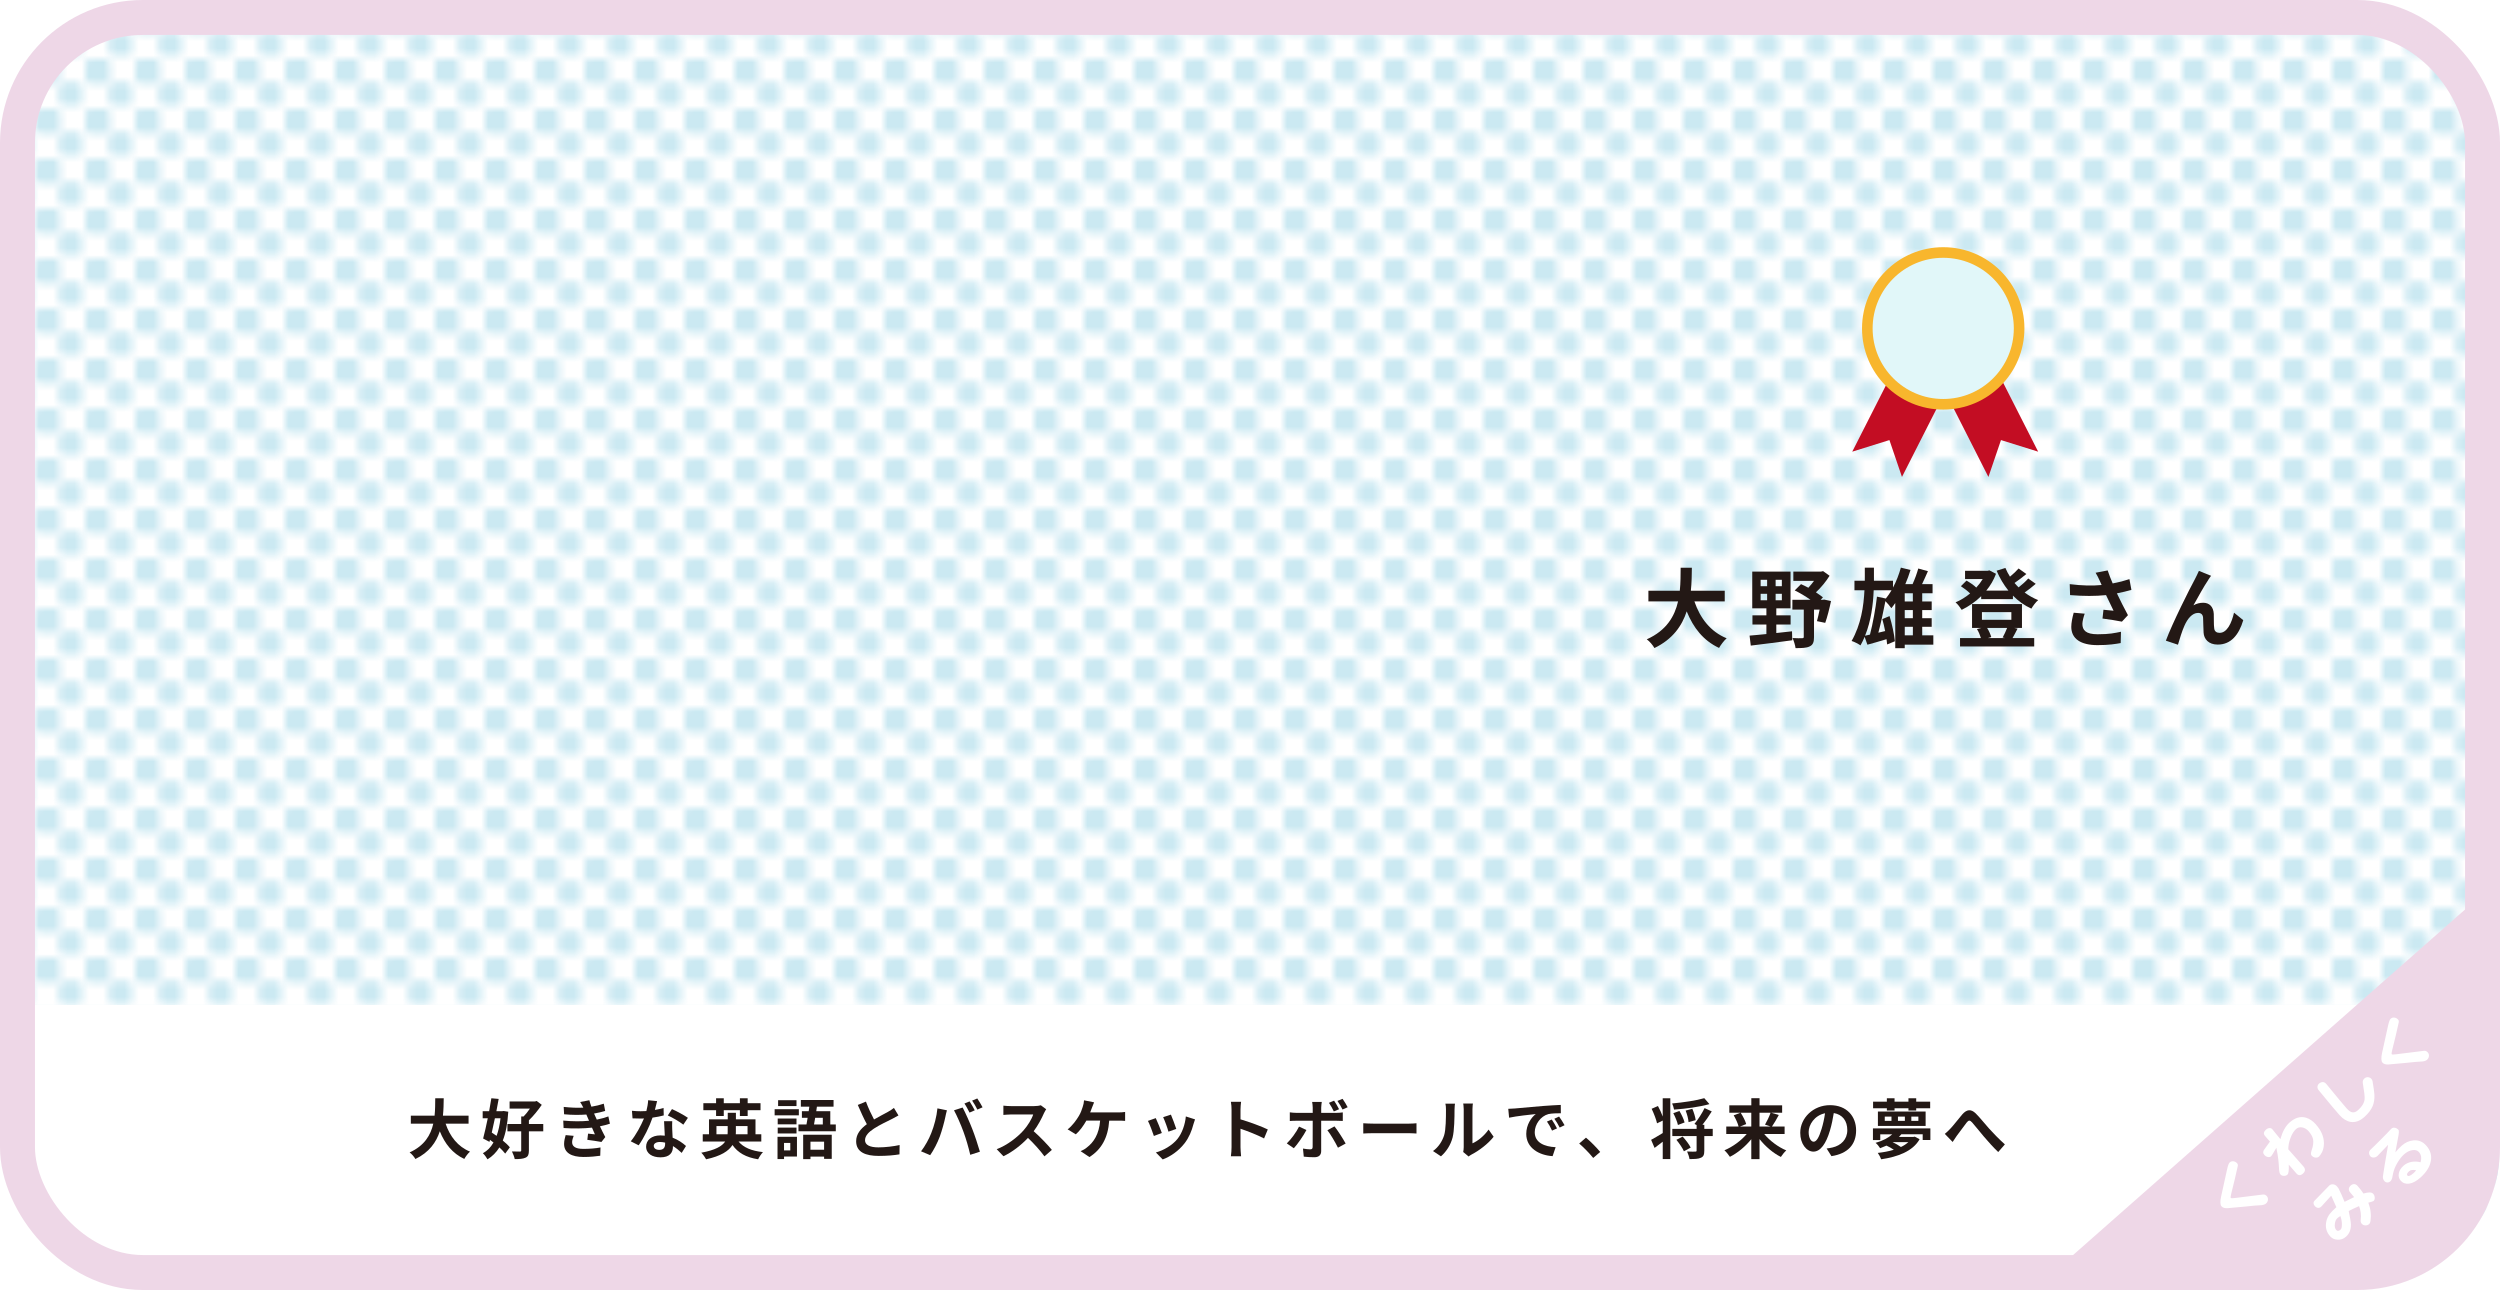 <?xml version="1.0" encoding="UTF-8"?><svg id="_レイヤー_1" xmlns="http://www.w3.org/2000/svg" xmlns:xlink="http://www.w3.org/1999/xlink" viewBox="0 0 1072.51 553.42"><defs><style>.cls-1,.cls-2{fill:none;}.cls-3{fill:url(#_新規パターンスウォッチ_7);opacity:.6;}.cls-4{fill:#a8daea;}.cls-2{stroke:#eed7e7;stroke-width:15px;}.cls-2,.cls-5{stroke-miterlimit:10;}.cls-6{fill:#eed7e7;}.cls-7{fill:#231815;}.cls-8{fill:#fff;}.cls-9{fill:#c30d23;}.cls-5{fill:#e1f7f9;stroke:#f8b62d;stroke-width:4.55px;}</style><pattern id="_新規パターンスウォッチ_7" x="0" y="0" width="6.72" height="6.72" patternTransform="translate(14302.31 12920.11) scale(3.06)" patternUnits="userSpaceOnUse" viewBox="0 0 6.72 6.72"><rect class="cls-1" y="0" width="6.72" height="6.72"/><rect class="cls-8" y="0" width="6.72" height="6.72"/><rect class="cls-4" x="0" y="0" width="3.43" height="3.43" rx=".62" ry=".62"/><rect class="cls-4" x="3.29" y="3.29" width="3.43" height="3.43" rx=".62" ry=".62"/></pattern></defs><rect class="cls-8" x="7.5" y="7.5" width="1064.72" height="540.88" rx="53.79" ry="53.79"/><rect class="cls-3" x="7.5" y="7.5" width="1064.72" height="540.88" rx="53.79" ry="53.79"/><path class="cls-8" d="M11.79,431.12h1056.14v60.61c0,30.38-24.66,55.05-55.05,55.05H67.9c-30.97,0-56.12-25.14-56.12-56.12v-59.54h0Z"/><path class="cls-6" d="M879.83,546.81l183.8-162.02-1.85,114.06c-.72,27.86-23.7,49.97-51.57,49.62l-130.38-1.66Z"/><path class="cls-8" d="M972.51,513.2c.35.39.5.89.45,1.51-.05.62-.33,1.16-.85,1.62-.51.45-1.38.7-2.62.74-1.05.02-3.1.2-6.15.54-3.62.34-6.18.58-7.69.7-1.2.08-2.07-.18-2.62-.79-.58-.65-.63-2.08-.15-4.28.57-2.57,1.41-6.4,2.53-11.51.37-1.68.74-2.69,1.12-3.03.48-.43,1.03-.59,1.66-.5.61.1,1.12.38,1.52.83.3.33.4.74.3,1.21-.68,3.21-1.62,7.18-2.82,11.92-.25,1.03-.31,1.62-.18,1.76.14.16.76.17,1.85.02,2.76-.35,6.75-.85,11.98-1.49.61-.08,1.17.17,1.67.73Z"/><path class="cls-8" d="M993.57,482.46c2.24,2.5,3.37,5.15,3.41,7.93.01,1.96-.46,3.59-1.41,4.89-.36.5-.57.79-.65.85-.46.41-1.01.57-1.64.48s-1.16-.38-1.6-.87c-.36-.41-.36-1.13,0-2.19.69-1.91.89-3.55.61-4.91-.27-1.12-.91-2.24-1.93-3.39-.76-.85-1.66-1.38-2.69-1.58-1.03-.2-1.92.04-2.66.7-.94.84-1.73,2.1-2.36,3.78-.65,1.7-.97,3.33-.96,4.91,1.46,1.64,2.75,3.09,3.86,4.36,1.46,1.66,2.32,2.65,2.59,2.95.98,1.1.92,2.14-.18,3.12-1.01.91-1.95.88-2.8-.08-.27-.3-1.36-1.57-3.27-3.79.1,2.44-.09,3.86-.55,4.28-.45.4-.97.58-1.58.55-.61,0-1.08-.21-1.43-.6-.36-.41-.57-1.22-.62-2.45-.09-1.76-.2-3.08-.31-3.93-.12-1.19-.4-2.88-.83-5.08-1.27,2.22-2,3.43-2.2,3.61-.39.35-.87.47-1.42.37-.6-.12-1.1-.4-1.5-.85-.7-.78-.71-1.59-.03-2.43.48-.63,1.28-1.75,2.4-3.35-.29-.32-.72-.8-1.3-1.46-.29-.32-.57-.65-.85-1-.73-.85-.57-1.75.48-2.69.45-.4.94-.61,1.46-.64.5-.03.91.14,1.23.5-.03-.03.42.53,1.35,1.68.91,1.17,1.61,2.02,2.1,2.57.91-3.24,2.21-5.6,3.89-7.1,2.35-2.09,4.7-2.8,7.05-2.12,1.54.44,2.99,1.43,4.35,2.95Z"/><path class="cls-8" d="M1017.38,462.88c.22.25.37.58.46.99.47,2.8.74,4.72.79,5.74.09,1.85-.15,3.47-.73,4.87-.67,1.61-1.87,3.19-3.59,4.72-1.93,1.72-3.89,2.42-5.89,2.1-1.69-.29-3.28-1.27-4.78-2.95-1.42-1.59-4.39-5.14-8.9-10.63-.42-.5-.6-1.05-.53-1.64.08-.52.34-.96.78-1.32.46-.36.94-.54,1.45-.56.59.02,1.11.3,1.56.83,4.43,5.43,7.36,8.94,8.76,10.52.89,1,1.72,1.55,2.48,1.65.75.11,1.55-.21,2.41-.98,1.68-1.5,2.61-3.05,2.78-4.67.1-1-.16-3.31-.78-6.95-.11-.79.12-1.44.69-1.94.45-.4.97-.58,1.56-.53s1.08.29,1.48.74Z"/><path class="cls-8" d="M1041.57,451.55c.35.39.5.89.45,1.51-.05.62-.33,1.16-.85,1.62-.51.45-1.38.7-2.62.74-1.05.02-3.1.2-6.15.54-3.62.34-6.18.58-7.69.7-1.2.08-2.07-.18-2.62-.79-.58-.65-.63-2.08-.15-4.28.57-2.57,1.41-6.4,2.53-11.51.37-1.68.74-2.69,1.12-3.03.48-.43,1.03-.59,1.66-.5.61.1,1.12.38,1.52.83.3.33.4.74.3,1.21-.68,3.21-1.62,7.18-2.82,11.92-.25,1.03-.31,1.62-.18,1.76.14.16.76.17,1.85.02,2.76-.35,6.75-.85,11.98-1.49.61-.08,1.17.17,1.67.73Z"/><path class="cls-8" d="M1018.07,512.08c.44.49.67,1.06.69,1.69.05.63-.11,1.11-.47,1.44-.17.16-.93.4-2.27.74.99,2.57,1.3,5.21.93,7.91-.07.56-.28.99-.61,1.29-.43.39-.97.57-1.62.55-.62-.02-1.13-.26-1.53-.71-.39-.43-.53-1-.44-1.71.26-1.98.03-3.93-.7-5.85-1.44.61-2.92,1.31-4.45,2.1.61,2.84.93,4.77.95,5.79.04,2.2-.66,3.94-2.09,5.22-1.07.96-2.3,1.39-3.68,1.29-1.25-.06-2.26-.5-3.04-1.35-1.74-1.86-2.3-4.08-1.7-6.67.25-1.08.74-2.11,1.47-3.07.56-.74,1.5-1.69,2.8-2.85-.25-.61-.99-2.25-2.21-4.93-.98,1.11-2.38,2.64-4.18,4.59-.45.46-.94.67-1.46.64-.52-.06-.99-.32-1.4-.78-.35-.39-.53-.81-.55-1.27,0-.44.2-.84.6-1.2.58-.6,2.58-2.65,5.98-6.16.44-.5,1.01-.73,1.71-.71.69.04,1.3.36,1.84.97.23.26.44.53.61.82.79,1.53,1.65,3.44,2.58,5.73.86-.43,2.23-1.1,4.09-2.02-.5-.65-1.05-1.31-1.66-1.99-.44-.49-.64-1-.59-1.54.06-.52.29-.97.7-1.36.42-.43.92-.66,1.48-.7.56,0,1.09.25,1.56.79.98,1.1,1.82,2.19,2.52,3.26,2.14-.63,3.51-.61,4.12.07ZM1004.02,521.7c-.5.29-.94.61-1.33.96-.54.48-.88,1.25-1.02,2.31-.16,1.19.03,2.09.59,2.71.49.55,1.12.48,1.89-.2.38-.34.55-1.12.53-2.34-.01-1.21-.23-2.36-.65-3.44Z"/><path class="cls-8" d="M1040.84,491.43c1.81,2.03,2.47,4.26,1.99,6.69-.44,2.45-1.92,4.79-4.42,7.03-1.72,1.54-3.33,2.42-4.83,2.63-1.5.22-2.71-.19-3.64-1.24-.76-.85-1.05-1.85-.86-2.98.15-1.23.84-2.39,2.07-3.49.96-.85,2.14-1.4,3.56-1.65,1.32-.19,2.55-.12,3.7.21.55-1.8.32-3.27-.7-4.41-.66-.74-1.63-1-2.92-.78-1.21.22-2.35.81-3.42,1.76-1.01.9-1.95,2.09-2.82,3.57-.98,1.61-1.62,3.18-1.92,4.72-.21,1.07-.34,1.69-.37,1.86-.17.65-.41,1.11-.72,1.38-.43.39-.89.58-1.37.56-.49-.03-.9-.22-1.21-.56-.56-.62-.78-1.36-.66-2.22.34-2.41,1.08-6.87,2.22-13.38-3.19,3.31-4.7,4.9-4.54,4.75-.52.47-1.08.7-1.67.71-.61.02-1.07-.15-1.39-.51-.39-.44-.58-.94-.57-1.52,0-.55.26-1.05.77-1.5.78-.7,2.24-2.13,4.37-4.29,2.14-2.15,3.54-3.59,4.2-4.34.47-.52,1.01-.73,1.62-.63.63.09,1.18.4,1.66.94.29.32.2,1.51-.24,3.57-.29,1.43-.66,3.45-1.11,6.06.74-.95,1.67-1.92,2.78-2.91,1.43-1.28,3.05-2.02,4.85-2.22,2.2-.25,4.06.48,5.59,2.19ZM1036.53,502.04c-1.39-.27-2.39-.13-3.01.43-.88.79-1.13,1.4-.74,1.83.44.49,1.33.14,2.68-1.06.39-.35.75-.75,1.08-1.2Z"/><rect class="cls-2" x="7.5" y="7.5" width="1057.51" height="538.42" rx="53.79" ry="53.79"/><polygon class="cls-9" points="810.57 188.79 815.95 204.61 838.91 159.39 817.58 148.56 794.62 193.77 810.57 188.79"/><polygon class="cls-9" points="858.43 188.79 853.04 204.61 830.08 159.39 851.42 148.56 874.38 193.77 858.43 188.79"/><circle class="cls-5" cx="833.65" cy="140.88" r="32.56"/><path class="cls-7" d="M726.9,257.99c2.44,7.22,6.92,13.02,13.84,15.84-1.11.92-2.55,2.89-3.26,4.14-6.7-3.15-10.99-8.55-13.88-15.69-2,6.18-5.99,11.95-13.84,15.73-.7-1.22-2-2.81-3.29-3.74,8.47-3.77,11.99-9.92,13.43-16.28h-12.73v-4.55h13.47c.37-3.48.33-6.84.37-9.88h4.81c-.04,3.03-.07,6.44-.44,9.88h14.54v4.55h-13.03Z"/><path class="cls-7" d="M762.05,271.57c2.22-.22,4.48-.48,6.73-.74l.11,3.85c-6.29.89-12.99,1.67-17.8,2.29l-.52-4.29c2-.18,4.48-.37,7.22-.67v-4.07h-5.99v-3.96h5.99v-3h-6.07v-15.76h16.43v15.76h-6.11v3h6.14v3.96h-6.14v3.63ZM755.32,251.48h2.78v-2.74h-2.78v2.74ZM755.32,257.51h2.78v-2.77h-2.78v2.77ZM764.42,248.74h-2.67v2.74h2.67v-2.74ZM764.42,254.74h-2.67v2.77h2.67v-2.77ZM785.51,257.85c-.67,3.29-1.63,6.99-2.48,9.36l-3.55-.74c.37-1.29.78-3.11,1.15-4.96h-2.41v11.8c0,2.11-.41,3.33-1.85,4-1.41.7-3.4.74-6.07.74-.15-1.26-.74-3.11-1.29-4.33,1.67.11,3.55.11,4.07.07.55,0,.74-.11.74-.59v-11.69h-4.88v-4.18h7.77c-2.04-1.48-4.55-2.96-6.77-4.03l2.7-2.7c1,.44,2.07.96,3.15,1.55.81-.89,1.7-1.92,2.44-2.96h-8.88v-3.96h11.8l.96-.22,2.78,2c-1.48,2.41-3.63,5.03-5.85,7.1,1.11.78,2.18,1.48,3,2.15l-.96,1.07h.85l.63-.11,2.96.63Z"/><path class="cls-7" d="M829.43,276.57h-12.29v1.52h-4.07v-19.39c-.55.81-1.11,1.55-1.67,2.22-.52-.74-1.67-2.15-2.55-3.03-.85,4.44-1.96,9.58-3.03,13.54l2.92-.7c-.33-1.78-.78-3.55-1.22-5.14l3.11-1.29c1.07,3.48,2,7.84,2.29,10.8l-3.33,1.37c-.04-.67-.15-1.44-.26-2.26-2.85.89-5.77,1.7-8.21,2.37l-1.18-3.37c-.52,1.22-1.11,2.48-1.78,3.66-.89-.63-2.59-1.52-3.81-1.89,4-6.99,5.18-14.91,5.51-21.76h-4.29v-4.07h4.44v-5.62h3.92v5.62h8.18v2.92c1.41-2.63,2.55-5.59,3.37-8.55l4.14,1c-.63,2.04-1.37,4.11-2.22,6.07h3.11c.96-2.11,1.89-4.7,2.44-6.7l4.14,1.15c-.81,1.85-1.67,3.81-2.52,5.55h4.51v3.92h-4.44v3.52h4.07v3.7h-4.07v3.48h4.07v3.7h-4.07v3.66h4.77v4ZM809.04,256.77c.85-1.04,1.67-2.26,2.44-3.55h-7.66c-.26,6.11-1.07,13.02-3.7,19.5l2.11-.48c1.18-4.55,2.44-11.29,3-16.28l3.81.81ZM820.62,254.52h-3.48v3.52h3.48v-3.52ZM820.62,261.73h-3.48v3.48h3.48v-3.48ZM817.15,272.57h3.48v-3.66h-3.48v3.66Z"/><path class="cls-7" d="M873.35,250.45c-1.48,1.29-3.18,2.66-4.77,3.74,1.78,1.33,3.74,2.44,5.81,3.26-1,.81-2.26,2.52-2.92,3.66-2.96-1.33-5.62-3.26-7.92-5.59v1.52h-13.62v-1.26c-2.52,2.44-5.4,4.4-8.36,5.85-.59-.96-1.74-2.48-2.63-3.22,2.15-.89,4.29-2.22,6.25-3.81-1.04-1.04-2.63-2.26-3.96-3.11l2.41-2.41c1.41.81,3.15,1.96,4.18,3,1.07-1.15,2-2.41,2.77-3.66h-7.58v-3.55h9.69l.74-.19,2.85,1.48c-1,2.7-2.44,5.11-4.18,7.22h9.51c-2.04-2.52-3.74-5.4-5.07-8.55l3.77-1.18c.55,1.29,1.18,2.55,1.96,3.74,1.37-1.11,2.74-2.41,3.7-3.51l3.33,2.37c-1.59,1.33-3.44,2.74-5.07,3.85.55.67,1.15,1.29,1.74,1.89,1.52-1.18,3.11-2.63,4.14-3.81l3.22,2.29ZM865.54,269.69c-.78,1.52-1.52,2.96-2.15,4.03h9.29v3.63h-31.82v-3.63h8.96c-.37-1.22-1-2.7-1.7-3.85l1.92-.48h-4.03v-10.25h21.42v10.25h-3.33l1.44.3ZM850.26,265.91h12.62v-3.29h-12.62v3.29ZM852.48,269.39c.81,1.26,1.48,2.81,1.78,3.92l-1.41.41h7.29l-1-.22c.63-1.11,1.41-2.78,1.92-4.11h-8.58Z"/><path class="cls-7" d="M914.38,253.07c-1.85.52-4,1.04-6.22,1.48,1.41,2.96,3.15,6.44,4.74,9.36l-2.59,2.78c-2-.41-5.62-1-8.33-1.33l.41-3.77c1.22.11,3.22.33,4.33.41-.89-1.85-2.15-4.4-3.22-6.7-4.48.48-9.62.48-15.43,0l-.15-4.7c5.25.67,9.81.74,13.69.37-.3-.59-.56-1.18-.78-1.74-.67-1.48-1.04-2.22-1.81-3.52l5.18-1c.63,1.92,1.33,3.66,2.15,5.59,2.55-.48,4.85-1.07,7.18-1.85l.85,4.62ZM894.36,263.25c-.44,1.18-1,3.29-1,4.37,0,2.67,1.37,4.48,6.55,4.48s7.29-.52,9.99-1.07l-.11,4.85c-2.04.37-5.11.89-9.88.89-7.36,0-11.32-2.77-11.32-7.88,0-1.63.44-3.92,1.04-6.03l4.74.41Z"/><path class="cls-7" d="M947.39,248.74c-1.81,2.63-4.59,7.73-6.4,10.95,1.37-.78,2.77-1.11,4.18-1.11,2.74,0,4.4,1.78,4.55,4.81.07,1.63-.04,4.59.18,6.11.11,1.44,1.11,2,2.33,2,3.15,0,5.14-4.11,6.18-8.66l3.96,3.22c-1.89,6.33-5.29,10.47-10.95,10.47-4,0-5.92-2.44-6.07-5.11-.15-1.96-.11-4.96-.22-6.44-.11-1.29-.81-2.04-2.15-2.04-2.52,0-4.55,2.52-5.85,5.51-1,2.15-2.22,6.22-2.78,8.14l-5.18-1.74c2.7-7.33,10.43-22.72,12.36-26.2.48-1,1.15-2.18,1.81-3.74l5.22,2.11c-.37.44-.78,1.11-1.18,1.7Z"/><path class="cls-7" d="M191.17,482.07c1.85,5.46,5.24,9.86,10.47,11.98-.84.7-1.93,2.18-2.46,3.14-5.07-2.38-8.32-6.47-10.5-11.87-1.51,4.68-4.54,9.04-10.47,11.9-.53-.92-1.51-2.13-2.49-2.83,6.41-2.86,9.07-7.5,10.16-12.32h-9.63v-3.44h10.19c.28-2.63.25-5.18.28-7.48h3.64c-.03,2.3-.06,4.87-.34,7.48h11v3.44h-9.86Z"/><path class="cls-7" d="M218.05,476.92c-.31,5.1-1.06,9.16-2.35,12.38,1.23,1.01,2.32,2.02,3.02,2.91l-1.99,2.69c-.59-.78-1.48-1.71-2.49-2.66-1.34,2.16-3.02,3.84-5.1,5.12-.45-.84-1.32-2.02-1.99-2.63,1.88-.98,3.39-2.55,4.56-4.59-.5-.42-1.01-.78-1.51-1.15l-.22.87-2.72-1.43c.62-2.3,1.32-5.43,1.99-8.68h-2.18v-3.05h2.77c.36-1.93.7-3.84.95-5.54l3.14.28c-.28,1.65-.62,3.44-.98,5.26h2.52l.56-.08,2.02.31ZM212.31,479.75c-.42,2.1-.9,4.2-1.34,6.13.67.45,1.37.9,2.07,1.4.81-2.16,1.34-4.68,1.68-7.53h-2.41ZM233.06,485.35h-6.16v8.2c0,1.68-.31,2.58-1.4,3.08-1.12.53-2.63.64-4.68.62-.17-.92-.73-2.35-1.2-3.28,1.43.06,2.91.08,3.36.06.48,0,.62-.11.62-.5v-8.18h-5.91v-3.14h5.91v-3.25h1.04c.92-.95,1.9-2.18,2.69-3.36h-8.71v-3.08h10.95l.67-.2,2.18,1.65c-1.48,2.18-3.56,4.79-5.52,6.64v1.6h6.16v3.14Z"/><path class="cls-7" d="M261.65,482.07c-1.15.42-2.66.78-4.28,1.12.7,1.48,1.48,3.11,2.3,4.62l-1.65,2.1c-1.54-.28-4.2-.7-6.05-.92l.31-2.66c1.09.14,2.18.22,2.94.31l-1.26-2.88c-3.47.39-7.98.48-12.18.17l-.14-3.19c4.14.39,7.92.39,11.06.06l-.48-1.09-.67-1.57c-2.72.22-6.19.22-9.55-.11l-.17-3.16c3.16.34,5.94.45,8.4.31v-.03c-.5-1.01-.87-1.62-1.34-2.38l3.95-.76c.2.84.5,1.79.87,2.77,1.88-.31,3.67-.73,5.32-1.29l.59,3.11c-1.43.42-2.94.81-4.76,1.12l.53,1.2.64,1.4c2.13-.42,3.72-.9,4.96-1.37l.67,3.14ZM246.11,487.28c-.36.84-.67,2.02-.67,2.69,0,1.74,1.23,2.91,4.84,2.91,2.63,0,5.38-.22,7.34-.62l-.11,3.56c-1.54.25-4.37.53-7.14.53-5.18,0-8.37-1.76-8.37-5.6,0-1.26.36-2.74.67-3.78l3.44.31Z"/><path class="cls-7" d="M284.75,478.52c-1.26.34-2.97.7-4.82.95-1.32,3.89-3.7,8.71-5.94,11.87l-3.39-1.71c2.24-2.72,4.42-6.8,5.66-9.8-.48.03-.95.03-1.43.03-1.15,0-2.27-.03-3.47-.08l-.25-3.25c1.2.14,2.69.2,3.7.2.81,0,1.65-.03,2.49-.08.39-1.54.7-3.22.76-4.65l3.84.39c-.22.9-.56,2.3-.95,3.78,1.34-.22,2.63-.53,3.72-.87l.08,3.22ZM288.39,481.01c-.08,1.18-.03,2.32,0,3.56.03.78.08,2.13.17,3.5,2.38.9,4.34,2.3,5.74,3.56l-1.85,2.97c-.98-.9-2.24-2.02-3.75-2.94v.25c0,2.58-1.4,4.59-5.35,4.59-3.44,0-6.16-1.54-6.16-4.59,0-2.72,2.27-4.82,6.13-4.82.64,0,1.29.06,1.88.11-.08-2.07-.22-4.51-.31-6.19h3.5ZM285.34,490.19c-.73-.17-1.46-.28-2.24-.28-1.6,0-2.63.67-2.63,1.65,0,1.04.87,1.74,2.38,1.74,1.88,0,2.49-1.09,2.49-2.58v-.53ZM293.15,482.49c-1.6-1.29-4.76-3.11-6.66-3.95l1.79-2.74c1.99.87,5.43,2.74,6.83,3.75l-1.96,2.94Z"/><path class="cls-7" d="M316.84,489.72c2.1,2.55,5.57,4.03,10.47,4.54-.73.76-1.65,2.16-2.07,3.08-5.24-.84-8.65-2.77-11-6.13-1.65,2.6-4.98,4.76-11.31,6.13-.36-.73-1.32-2.07-2.07-2.83,5.99-1.09,8.93-2.8,10.25-4.79h-9.63v-3.11h2.69v-6.41h8.04v-2.8h3.5v2.8h8.4v6.41h2.49v3.11h-9.74ZM307.2,476.28h-5.46v-3h5.46v-2.13h3.3v2.13h6.92v-2.13h3.33v2.13h5.52v3h-5.52v2.49h-3.33v-2.49h-6.92v2.49h-3.3v-2.49ZM312.13,486.61c.05-.34.05-.67.05-1.01v-2.52h-4.82v3.53h4.76ZM315.69,483.08v2.58c0,.31,0,.64-.03.95h5.04v-3.53h-5.01Z"/><path class="cls-7" d="M342.71,478.49h-10.39v-2.63h10.39v2.63ZM341.9,496.16h-5.54v1.09h-2.8v-9.55h8.34v8.46ZM341.7,482.35h-8.06v-2.49h8.06v2.49ZM333.64,483.75h8.06v2.52h-8.06v-2.52ZM341.7,474.51h-7.89v-2.52h7.89v2.52ZM336.35,490.33v3.19h2.69v-3.19h-2.69ZM358.56,482.41v2.91h-16.02v-2.91h3.44c.17-.87.34-1.85.5-2.86h-2.46v-2.83h2.91c.08-.67.2-1.32.28-1.96h-3.64v-2.86h14.03v2.86h-7.14l-.28,1.96h6.02v5.68h2.35ZM344.56,486.8h12.26v10.36h-3.28v-.98h-5.85v1.09h-3.13v-10.47ZM347.69,489.77v3.47h5.85v-3.47h-5.85ZM349.71,479.55c-.17,1.01-.34,1.99-.5,2.86h3.78v-2.86h-3.28Z"/><path class="cls-7" d="M385.44,478.54c-.84.5-1.74.98-2.74,1.48-1.74.87-5.21,2.49-7.73,4.12-2.32,1.51-3.87,3.11-3.87,5.04s1.93,3.05,5.77,3.05c2.86,0,6.61-.45,9.07-1.01l-.06,4c-2.35.39-5.29.67-8.9.67-5.52,0-9.69-1.54-9.69-6.3,0-3.08,1.93-5.35,4.59-7.31-1.29-2.38-2.63-5.32-3.89-8.26l3.5-1.43c1.06,2.88,2.35,5.54,3.47,7.67,2.27-1.32,4.68-2.55,5.99-3.28,1.04-.62,1.85-1.09,2.55-1.68l1.93,3.22Z"/><path class="cls-7" d="M402.15,475.49l4.09.84c-.25.81-.56,2.18-.67,2.8-.39,1.96-1.43,5.82-2.38,8.43-1.01,2.72-2.66,5.91-4.14,8.01l-3.92-1.65c1.76-2.3,3.42-5.32,4.37-7.78,1.26-3.14,2.32-7.08,2.66-10.64ZM409.26,476.33l3.72-1.2c1.15,2.16,3.08,6.47,4.12,9.18,1.01,2.52,2.49,7,3.28,9.77l-4.14,1.34c-.78-3.33-1.79-6.86-2.91-9.88-1.06-2.94-2.88-7.08-4.06-9.21ZM418.17,476.33l-2.24.98c-.59-1.15-1.43-2.83-2.18-3.89l2.21-.92c.7,1.04,1.68,2.8,2.21,3.84ZM421.53,475.04l-2.24.98c-.56-1.18-1.48-2.8-2.24-3.86l2.21-.92c.73,1.06,1.76,2.83,2.27,3.81Z"/><path class="cls-7" d="M448.83,475.86c-.22.31-.73,1.18-.98,1.74-.95,2.18-2.52,5.18-4.4,7.7,2.77,2.41,6.16,5.99,7.81,8.01l-3.19,2.77c-1.82-2.52-4.42-5.38-7.06-7.92-2.97,3.14-6.69,6.05-10.53,7.87l-2.88-3.02c4.51-1.71,8.85-5.1,11.48-8.04,1.85-2.1,3.56-4.87,4.17-6.86h-9.49c-1.18,0-2.72.17-3.3.2v-3.98c.76.11,2.46.2,3.3.2h9.86c1.23,0,2.35-.17,2.91-.36l2.3,1.71Z"/><path class="cls-7" d="M479.77,477.23c.73,0,1.99-.03,2.91-.2v3.84c-1.04-.11-2.27-.11-2.91-.11h-3.92c-.5,7.45-3.42,12.43-8.48,15.62l-3.78-2.52c1.01-.42,2.02-1.01,2.66-1.57,2.94-2.24,5.26-5.68,5.71-11.54h-5.91c-1.12,2.04-2.83,4.42-4.51,5.88l-3.53-2.13c1.99-1.48,3.78-4,4.84-5.77.78-1.29,1.29-2.74,1.62-3.81.31-.87.53-1.93.59-2.88l4.31.87c-.31.7-.67,1.68-.9,2.27-.22.59-.48,1.32-.78,2.04h12.07Z"/><path class="cls-7" d="M498.44,486.05l-3.42,1.29c-.48-1.51-1.88-5.24-2.55-6.47l3.36-1.2c.7,1.43,2.04,4.82,2.6,6.38ZM512.67,480.23c-.34.9-.5,1.48-.67,2.04-.73,2.83-1.9,5.74-3.81,8.2-2.6,3.36-6.1,5.71-9.38,6.94l-2.94-3c3.08-.81,6.97-2.94,9.3-5.85,1.9-2.38,3.25-6.1,3.56-9.6l3.95,1.26ZM504.63,484.31l-3.36,1.18c-.34-1.37-1.57-4.76-2.27-6.22l3.33-1.09c.53,1.2,1.9,4.84,2.3,6.13Z"/><path class="cls-7" d="M542.29,488.4c-2.88-1.51-7.08-3.14-10.11-4.17v7.92c0,.81.14,2.77.25,3.89h-4.37c.17-1.09.28-2.77.28-3.89v-16.07c0-1.01-.08-2.41-.28-3.39h4.37c-.11.98-.25,2.21-.25,3.39v4.12c3.75,1.09,9.13,3.08,11.71,4.34l-1.6,3.86Z"/><path class="cls-7" d="M560.46,484.79c-1.29,2.49-3.87,6.16-5.4,7.81l-3.02-2.07c1.88-1.79,4.12-4.87,5.26-7.22l3.16,1.48ZM566.79,480.81v13.02c0,1.62-.92,2.63-2.91,2.63-1.51,0-3.14-.08-4.56-.25l-.34-3.47c1.2.22,2.44.34,3.11.34.73,0,1.01-.28,1.04-1.01.03-1.04.03-9.91.03-11.23v-.03h-7.11c-.84,0-1.93.03-2.72.11v-3.72c.84.11,1.85.22,2.72.22h7.11v-2.24c0-.73-.14-1.96-.25-2.44h4.14c-.06.39-.25,1.74-.25,2.44v2.24h6.52c.78,0,2.02-.08,2.74-.2v3.67c-.87-.06-1.96-.08-2.72-.08h-6.55ZM572.5,483.22c1.43,1.79,3.67,5.32,4.79,7.36l-3.3,1.79c-1.2-2.41-3.19-5.8-4.54-7.5l3.05-1.65ZM572.22,476.81c-.56-1.12-1.34-2.63-2.1-3.7l2.21-.92c.7,1.04,1.62,2.63,2.13,3.67l-2.24.95ZM575.95,476c-.59-1.18-1.4-2.63-2.19-3.7l2.21-.9c.76,1.04,1.68,2.63,2.18,3.61l-2.21.98Z"/><path class="cls-7" d="M584.85,481.88c1.01.08,3.05.17,4.51.17h15.04c1.29,0,2.55-.11,3.28-.17v4.4c-.67-.03-2.1-.14-3.28-.14h-15.04c-1.6,0-3.47.06-4.51.14v-4.4Z"/><path class="cls-7" d="M614.76,493.8c2.46-1.74,3.98-4.31,4.76-6.69.79-2.41.81-7.7.81-11.09,0-1.12-.08-1.88-.25-2.55h4.12c-.03.11-.2,1.37-.2,2.52,0,3.3-.08,9.21-.84,12.04-.84,3.16-2.58,5.91-4.98,8.04l-3.42-2.27ZM627.72,494.22c.11-.53.22-1.32.22-2.07v-16.32c0-1.26-.2-2.32-.22-2.41h4.17c-.03.08-.2,1.18-.2,2.44v14.64c2.27-.98,5.04-3.19,6.92-5.91l2.16,3.08c-2.32,3.02-6.36,6.05-9.49,7.64-.59.31-.87.56-1.23.84l-2.32-1.93Z"/><path class="cls-7" d="M649.76,475.55c2.32-.2,6.92-.62,11.98-1.06,2.86-.22,5.88-.39,7.84-.48l.03,3.58c-1.48,0-3.87.03-5.35.36-3.36.9-5.85,4.48-5.85,7.76,0,4.56,4.26,6.22,8.96,6.44l-1.29,3.84c-5.82-.36-11.31-3.5-11.31-9.52,0-4,2.21-7.14,4.09-8.54-2.41.25-8.23.87-11.45,1.57l-.36-3.81c1.12-.03,2.18-.08,2.71-.14ZM667.96,484.09l-2.13.95c-.7-1.54-1.29-2.63-2.18-3.89l2.07-.87c.67,1.01,1.71,2.69,2.24,3.81ZM671.21,482.72l-2.1,1.01c-.76-1.51-1.4-2.55-2.29-3.78l2.04-.95c.7.98,1.77,2.63,2.35,3.72Z"/><path class="cls-7" d="M683.5,496.77c-1.71-2.1-4.06-4.51-6.02-6.19l2.91-2.52c1.99,1.62,4.68,4.4,6.1,6.13l-3,2.58Z"/><path class="cls-7" d="M713.32,471.15h3.25v26.1h-3.25v-7.45c-1.18.92-2.38,1.85-3.5,2.66l-1.48-3.47c1.23-.67,3.11-1.74,4.98-2.91v-5.35l-2.44,1.18c-.37-1.68-1.37-4.26-2.32-6.24l2.71-1.18c.76,1.37,1.51,3.05,2.04,4.51v-7.84ZM733.36,473.67c-4.26,1.2-10.13,1.99-15.18,2.35-.11-.76-.53-1.96-.84-2.63,4.9-.45,10.42-1.26,13.8-2.27l2.21,2.55ZM734.76,487.39h-3.61v6.24c0,1.68-.31,2.58-1.48,3.05-1.09.53-2.69.56-4.87.56-.14-.92-.59-2.32-1.04-3.25,1.46.08,3.03.08,3.5.06.48-.03.59-.11.59-.48v-6.19h-10.42v-3.08h10.42v-1.65l-.92-.48c1.46-1.79,3.3-4.62,4.34-6.8l3.08,1.43c-1.23,2.02-2.69,4.12-4,5.74h.81v1.76h3.61v3.08ZM719.84,482.63c-.28-1.32-1.12-3.44-1.99-5.07l2.63-.95c.92,1.54,1.88,3.56,2.21,4.93l-2.86,1.09ZM721.86,487.59c1.29,1.4,2.8,3.36,3.45,4.73l-2.91,1.6c-.53-1.34-1.99-3.42-3.22-4.93l2.69-1.4ZM724.4,481.4c-.08-1.32-.62-3.36-1.26-4.96l2.88-.76c.67,1.54,1.29,3.58,1.43,4.87l-3.05.84Z"/><path class="cls-7" d="M756.83,486.47c2.41,2.91,5.99,5.6,9.49,7.06-.76.67-1.82,1.99-2.32,2.8-3.36-1.68-6.63-4.48-9.16-7.67v8.6h-3.53v-8.54c-2.55,3.14-5.82,5.88-9.18,7.56-.53-.81-1.57-2.13-2.35-2.8,3.53-1.46,7.14-4.12,9.58-7h-8.79v-3.19h5.29c-.31-1.34-1.21-3.3-2.1-4.82l2.88-1.09h-4.76v-3.19h9.44v-3.05h3.53v3.05h9.69v3.19h-4.65l3.22.95c-.98,1.82-2.04,3.7-2.94,4.96h5.43v3.19h-8.76ZM746.75,477.37c.98,1.51,2.02,3.5,2.38,4.87l-2.66,1.04h4.84v-5.91h-4.56ZM754.84,477.37v5.91h4.71l-2.35-.81c.81-1.37,1.82-3.47,2.38-5.1h-4.73Z"/><path class="cls-7" d="M783.62,492.71c1.06-.14,1.85-.28,2.58-.45,3.56-.84,6.3-3.39,6.3-7.42s-2.07-6.69-5.8-7.34c-.39,2.35-.87,4.93-1.65,7.53-1.65,5.6-4.06,9.02-7.08,9.02s-5.66-3.39-5.66-8.06c0-6.38,5.57-11.87,12.77-11.87s11.2,4.79,11.2,10.84-3.58,9.97-10.58,11.03l-2.07-3.28ZM781.47,484.31c.64-2.04,1.15-4.42,1.48-6.72-4.59.95-7.03,4.98-7.03,8.04,0,2.8,1.12,4.17,2.16,4.17,1.15,0,2.27-1.74,3.39-5.49Z"/><path class="cls-7" d="M828.14,484.09v4.98h-3.3v-2.46h-9.16c-.34.39-.67.78-1.04,1.15h6.19l.59-.14,2.1,1.12c-2.97,5.24-9.49,7.56-16.49,8.6-.28-.78-.93-2.04-1.46-2.74,2.41-.25,4.76-.7,6.89-1.34-.92-.64-2.1-1.32-3.16-1.79-.84.39-1.74.76-2.72,1.12-.42-.7-1.29-1.82-1.96-2.3,3.28-.92,5.66-2.27,7.17-3.67h-5.15v2.46h-3.14v-4.98h24.64ZM809.47,475.46h-5.91v-2.83h5.91v-1.48h3.3v1.48h5.96v-1.48h3.33v1.48h5.99v2.83h-5.99v.95h-3.33v-.95h-5.96v.95h-3.3v-.95ZM805.63,476.86h20.47v6.16h-20.47v-6.16ZM808.57,480.87h2.88v-1.85h-2.88v1.85ZM811.9,489.97c1.32.62,2.66,1.4,3.61,2.1,1.23-.59,2.3-1.29,3.19-2.1h-6.8ZM814.23,480.87h2.97v-1.85h-2.97v1.85ZM819.97,480.87h3.02v-1.85h-3.02v1.85Z"/><path class="cls-7" d="M836.66,484.26c1.29-1.32,3.44-4.17,5.15-6.16,1.93-2.21,3.75-2.41,5.77-.45,1.88,1.85,4.09,4.7,5.74,6.5,1.76,1.93,4.12,4.42,6.78,6.8l-2.86,3.28c-1.99-1.88-4.37-4.54-6.13-6.61-1.74-2.02-3.78-4.68-5.1-6.13-.98-1.06-1.48-.92-2.3.08-1.09,1.4-3.08,4.14-4.26,5.71-.64.9-1.26,1.9-1.76,2.63l-3.36-3.47c.81-.67,1.48-1.29,2.32-2.18Z"/></svg>